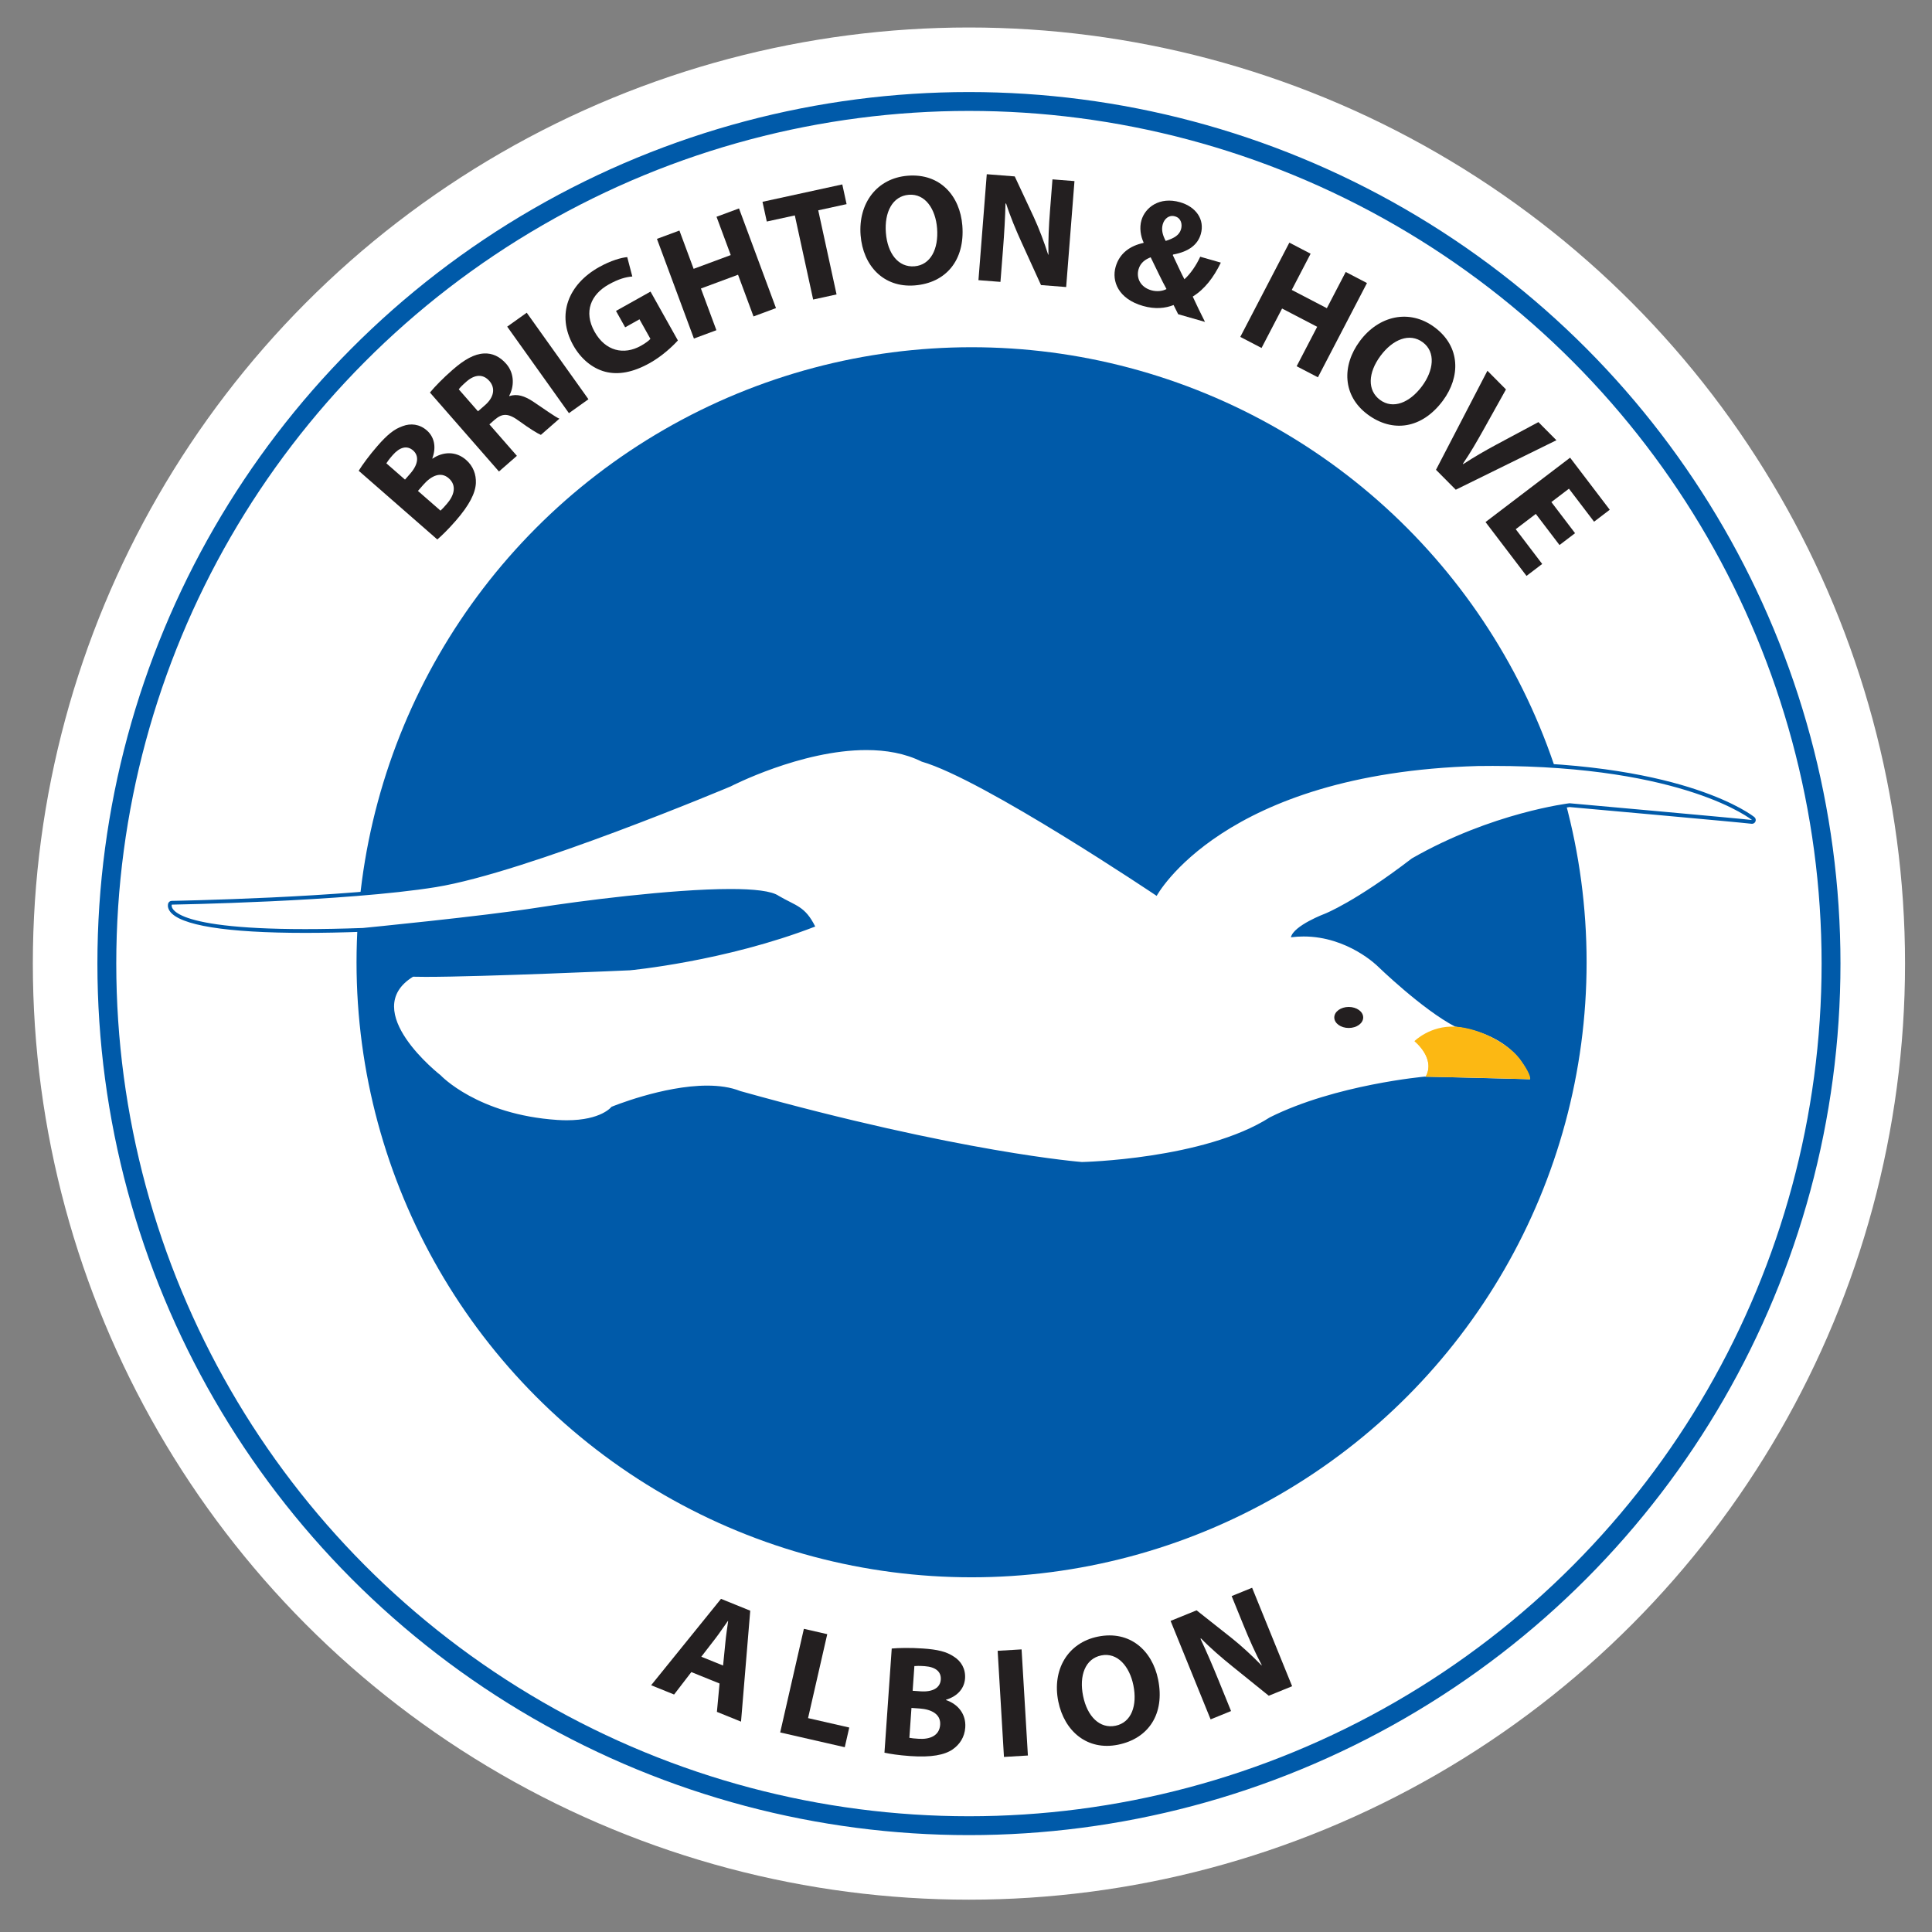 <?xml version="1.0" encoding="utf-8"?>
<!-- Generator: Adobe Illustrator 19.1.0, SVG Export Plug-In . SVG Version: 6.00 Build 0)  -->
<svg version="1.1" id="Слой_1" xmlns="http://www.w3.org/2000/svg" xmlns:xlink="http://www.w3.org/1999/xlink" x="0px" y="0px"
	 viewBox="0 0 1024 1024" style="enable-background:new 0 0 1024 1024;" xml:space="preserve">
<rect x="0" y="0" width="1024" height="1024" fill="#808080" stroke="none"/>
<circle style="fill:#FFFFFF;" cx="513.557" cy="510.718" r="496.15"/>
<g>
	
		<line style="fill:none;stroke:#224099;stroke-width:2;stroke-linecap:round;stroke-linejoin:round;stroke-miterlimit:10;" x1="613.163" y1="472.408" x2="646.596" y2="498.179"/>
	
		<line style="fill:none;stroke:#224099;stroke-width:2;stroke-linecap:round;stroke-linejoin:round;stroke-miterlimit:10;" x1="432.094" y1="491.079" x2="447.386" y2="500.966"/>
	<circle style="fill:#005AA9;" cx="514.95" cy="510.02" r="325.981"/>
	
		<circle style="fill:none;stroke:#005AA9;stroke-width:10;stroke-linecap:round;stroke-linejoin:round;stroke-miterlimit:10;" cx="513.557" cy="510.719" r="456.931"/>
	<g>
		<path style="fill:#231F20;" d="M366.426,886.238l-9.146,11.891l-12.162-4.924l37.032-45.782
			l15.495,6.279l-4.885,58.803l-12.783-5.177l1.402-15.035L366.426,886.238z
			 M383.251,882.771l1.232-12.397c0.327-3.475,0.967-7.726,1.447-11.138
			l-0.155-0.061c-2.028,2.783-4.404,6.422-6.481,9.099l-7.585,9.82L383.251,882.771
			z"/>
		<path style="fill:#231F20;" d="M426.074,863.311l12.387,2.832l-10.171,44.494l21.839,4.992
			l-2.386,10.43l-34.226-7.824L426.074,863.311z"/>
		<path style="fill:#231F20;" d="M472.635,873.755c3.375-0.349,10.085-0.467,16.507-0.02
			c7.754,0.543,12.456,1.622,16.458,4.33c3.773,2.359,6.259,6.387,5.895,11.558
			c-0.341,4.918-3.579,9.301-10.085,11.279l-0.012,0.165
			c6.304,2.116,10.714,7.369,10.213,14.54c-0.359,5.169-2.975,9.01-6.675,11.601
			c-4.314,2.965-11.277,4.324-22.453,3.545
			c-6.253-0.435-10.895-1.178-13.701-1.794L472.635,873.755z M481.986,921.082
			c1.241,0.255,2.741,0.359,4.908,0.51c5.757,0.402,10.999-1.498,11.411-7.416
			c0.39-5.589-4.538-8.193-10.877-8.636l-4.334-0.3L481.986,921.082z
			 M483.724,896.149l4.171,0.292c6.753,0.469,10.448-2.036,10.738-6.208
			c0.298-4.253-2.798-6.73-8.552-7.132c-2.834-0.196-4.43-0.141-5.444-0.043
			L483.724,896.149z"/>
		<path style="fill:#231F20;" d="M541.46,874.21l3.345,56.246l-12.687,0.755L528.778,874.965
			L541.46,874.21z"/>
		<path style="fill:#231F20;" d="M613.826,890.15c3.685,18.188-5.006,31.293-21.227,34.579
			c-16.305,3.304-28.479-7.11-31.683-22.923
			c-3.353-16.55,4.791-31.079,21.014-34.366
			C598.89,864.003,610.72,874.829,613.826,890.15z M574.057,898.888
			c2.208,10.897,8.83,17.488,17.188,15.795c8.438-1.71,11.646-10.718,9.471-21.451
			c-2.026-9.995-8.422-17.57-17.023-15.827
			C575.172,879.13,571.882,888.154,574.057,898.888z"/>
		<path style="fill:#231F20;" d="M641.646,911.303l-21.213-52.194l13.783-5.601l18.615,14.721
			c5.332,4.238,10.997,9.518,15.79,14.427l0.153-0.065
			c-3.496-6.608-6.593-13.56-9.803-21.459l-6.169-15.178l10.842-4.408
			l21.211,52.196l-12.389,5.036l-19.333-15.603
			c-5.365-4.318-11.587-9.638-16.552-14.748l-0.31,0.125
			c3.22,6.812,6.365,14.105,9.826,22.625l6.389,15.719L641.646,911.303z"/>
	</g>
	<g>
		<path style="fill:#231F20;" d="M190.116,249.517c1.759-2.903,5.718-8.323,9.954-13.169
			c5.114-5.853,8.815-8.946,13.391-10.498c4.159-1.584,8.871-1.13,12.772,2.279
			c3.714,3.246,5.251,8.474,2.896,14.852l0.125,0.11
			c5.495-3.747,12.344-4.089,17.756,0.641c3.904,3.411,5.385,7.813,5.214,12.327
			c-0.241,5.229-3.365,11.6-10.736,20.035c-4.124,4.72-7.52,7.97-9.705,9.835
			L190.116,249.517z M214.659,254.203l2.751-3.147
			c4.455-5.098,4.687-9.557,1.541-12.307c-3.21-2.805-7.055-1.836-10.848,2.507
			c-1.871,2.141-2.789,3.447-3.324,4.312L214.659,254.203z M233.48,270.649
			c0.951-0.835,1.941-1.967,3.371-3.604c3.794-4.342,5.451-9.668,0.982-13.572
			c-4.218-3.685-9.273-1.331-13.452,3.453l-2.861,3.273L233.48,270.649z"/>
		<path style="fill:#231F20;" d="M227.882,208.053c2.645-3.199,6.846-7.536,12.007-12.047
			c6.293-5.5,11.526-8.406,16.635-8.654c4.34-0.241,8.367,1.57,11.776,5.473
			c4.675,5.35,4.081,12.418,1.586,16.93l0.163,0.189
			c4.004-1.389,8.061-0.05,12.542,2.918c5.557,3.69,11.654,8.13,13.903,9.051
			l-9.817,8.58c-1.73-0.708-5.771-3.172-11.532-7.352
			c-5.871-4.305-8.905-4.094-12.927-0.693l-2.83,2.475l14.574,16.679l-9.503,8.305
			L227.882,208.053z M253.337,218.001l3.775-3.301
			c4.783-4.18,5.526-9.047,2.281-12.76c-3.355-3.839-7.758-3.544-12.164,0.306
			c-2.328,2.035-3.541,3.316-4.069,4.11L253.337,218.001z"/>
		<path style="fill:#231F20;" d="M279.178,165.746l32.708,45.862l-10.342,7.376l-32.71-45.861
			L279.178,165.746z"/>
		<path style="fill:#231F20;" d="M359.294,180.442c-2.773,3.087-8.365,8.326-14.854,11.961
			c-8.971,5.024-16.725,6.398-23.657,4.628
			c-6.859-1.811-12.932-6.839-16.974-14.058
			c-9.077-16.375-2.418-32.367,13.697-41.394c6.344-3.554,11.924-5.051,14.944-5.305
			l2.69,10.276c-3.392,0.272-7.165,1.235-12.56,4.258
			c-9.26,5.187-13.434,14.326-7.43,25.046c5.718,10.209,15.444,12.521,24.559,7.416
			c2.479-1.389,4.357-2.824,5.028-3.679l-5.8-10.354l-7.585,4.248l-4.859-8.678
			l18.303-10.252L359.294,180.442z"/>
		<path style="fill:#231F20;" d="M360.104,122.192l7.532,20.298l19.672-7.298l-7.532-20.299
			l11.913-4.42l19.6,52.824l-11.913,4.42l-8.201-22.101l-19.672,7.298
			l8.201,22.101l-11.913,4.42l-19.598-52.823L360.104,122.192z"/>
		<path style="fill:#231F20;" d="M421.272,114.175l-14.862,3.238l-2.277-10.452l42.299-9.216
			l2.277,10.452l-15.025,3.273l9.713,44.585l-12.411,2.705L421.272,114.175z"/>
		<path style="fill:#231F20;" d="M510.057,119.536c1.451,18.495-8.761,30.446-25.257,31.74
			c-16.58,1.301-27.398-10.508-28.661-26.589
			c-1.32-16.829,8.524-30.26,25.02-31.555
			C498.407,91.78,508.834,103.956,510.057,119.536z M469.534,123.386
			c0.869,11.081,6.642,18.424,15.142,17.758
			c8.581-0.674,12.856-9.225,11.999-20.139
			c-0.796-10.165-6.226-18.457-14.974-17.77
			C473.035,103.914,468.677,112.471,469.534,123.386z"/>
		<path style="fill:#231F20;" d="M518.599,148.493l4.406-56.155l14.829,1.163l10.05,21.494
			c2.867,6.177,5.569,13.431,7.654,19.965l0.167,0.013
			c-0.169-7.474,0.175-15.075,0.843-23.574l1.282-16.33l11.664,0.915
			l-4.406,56.154l-13.331-1.045l-10.297-22.604
			c-2.863-6.26-6.042-13.803-8.193-20.593l-0.333-0.027
			c-0.171,7.531-0.627,15.459-1.345,24.623l-1.326,16.914L518.599,148.493z"/>
		<path style="fill:#231F20;" d="M624.453,166.542c-0.779-1.528-1.559-3.055-2.43-4.869
			c-4.318,1.718-9.795,2.323-16.223,0.482
			c-13.097-3.753-16.672-13.123-14.487-20.757
			c2.049-7.151,7.62-11.12,14.752-12.641l0.069-0.241
			c-1.571-3.319-2.292-7.786-1.163-11.723c1.957-6.83,9.562-12.737,20.49-9.606
			c8.357,2.395,13.219,9.092,10.985,16.885c-1.565,5.464-6.136,9.284-14.668,10.839
			l-0.173,0.299c2.122,4.433,4.287,9.313,6.157,12.806
			c3.159-2.835,6.275-7.332,8.379-11.946l10.928,3.13
			c-3.818,7.862-8.552,14.07-14.893,17.991c2.041,4.411,4.161,8.844,6.5,13.426
			L624.453,166.542z M618.274,153.209c-2.351-4.238-5.32-10.566-8.391-16.837
			c-2.734,1.043-5.41,2.798-6.424,6.333c-1.334,4.66,1.016,9.506,6.72,11.141
			C613.232,154.721,616.23,154.275,618.274,153.209z M622.711,114.659
			c-3.132-0.898-5.604,1.351-6.41,4.163c-0.781,2.731-0.267,5.487,1.545,8.876
			c4.696-1.523,7.246-3.14,8.144-6.274c0.737-2.571,0.016-5.821-3.118-6.719
			L622.711,114.659z"/>
		<path style="fill:#231F20;" d="M694.65,134.469l-9.993,19.2l18.607,9.684l9.993-19.201
			l11.268,5.864l-26.004,49.965l-11.268-5.864l10.881-20.905l-18.609-9.684
			l-10.879,20.905l-11.268-5.865l26.004-49.965L694.65,134.469z"/>
		<path style="fill:#231F20;" d="M764.774,212.332c-11.056,14.901-26.608,17.203-39.897,7.342
			c-13.356-9.911-13.756-25.923-4.145-38.877
			c10.062-13.558,26.308-17.218,39.597-7.357
			C774.223,183.75,774.088,199.781,764.774,212.332z M731.689,188.615
			c-6.624,8.927-7.095,18.257-0.249,23.337c6.914,5.129,15.754,1.491,22.28-7.302
			c6.075-8.188,7.43-18.008,0.382-23.237
			C747.123,176.233,738.213,179.822,731.689,188.615z"/>
		<path style="fill:#231F20;" d="M761.105,249.005l27.253-52.503l9.834,9.904l-12.073,21.647
			c-3.449,6.134-6.72,11.855-10.758,17.751l0.176,0.179
			c5.806-3.762,11.787-7.228,17.707-10.399l22.145-11.86l9.542,9.607
			l-53.343,26.23L761.105,249.005z"/>
		<path style="fill:#231F20;" d="M826.569,288.879l-12.558-16.494l-10.642,8.101l14.025,18.424
			l-8.314,6.329l-21.723-28.533l44.831-34.128l21.013,27.603l-8.314,6.329
			l-13.317-17.492l-9.312,7.088l12.556,16.495L826.569,288.879z"/>
	</g>
	<g>
		<path style="fill:#FFFFFF;" d="M573.384,616.892c-0.642-0.049-65.52-5.257-181.295-37.647
			c-0.035-0.01-0.068-0.021-0.102-0.034c-4.665-1.865-10.441-2.812-17.17-2.812
			c-21.884,0-47.442,10.004-50.113,11.074c-1.132,1.292-7.307,7.29-24.303,7.29
			c-1.584,0-3.241-0.053-4.924-0.158c-41.24-2.705-61.353-22.655-62.601-23.937
			c-1.679-1.315-25.924-20.629-24.987-38.178
			c0.335-6.283,3.87-11.552,10.503-15.659c0.158-0.098,0.34-0.149,0.526-0.149
			c0.01,0,0.02,0,0.029,0c1.787,0.053,4.039,0.079,6.693,0.079
			c30.31,0,107.416-3.444,108.191-3.479c0.451-0.043,49.908-4.771,96.863-22.736
			c-3.83-7.25-7.239-8.985-12.736-11.783c-1.677-0.854-3.577-1.82-5.703-3.061
			c-2.309-1.625-8.462-3.507-25.074-3.507c-29.125,0-76.879,5.872-101.872,9.818
			c-29.08,4.592-92.227,10.772-92.861,10.834
			c-11.053,0.399-21.358,0.6-30.692,0.6c-55.071,0-68.091-6.955-70.951-11.1
			c-1.207-1.749-0.755-3.078-0.7-3.224c0.146-0.382,0.509-0.638,0.918-0.645
			c0.919-0.015,92.507-1.634,139.836-9.268
			c47.284-7.626,154.907-52.84,155.989-53.296
			c0.302-0.161,37.746-19.369,72.354-19.369c11.438,0,21.432,2.088,29.708,6.207
			c31.002,8.918,113.734,63.913,123.818,70.661
			c2.278-3.755,11.777-17.803,34.101-32.377
			c23.481-15.329,66.195-34.023,136.34-36.027c2.729-0.039,5.391-0.058,8.016-0.058
			c101.294,0,137.68,28.606,138.036,28.895c0.346,0.281,0.464,0.757,0.289,1.167
			c-0.158,0.373-0.522,0.609-0.919,0.609c-0.041,0-0.082-0.002-0.123-0.007
			c-6.862-0.842-93.009-8.552-96.575-8.871c-2.289,0.293-42.271,5.705-83.047,29.083
			c-29.686,22.776-45.504,29.094-46.163,29.352
			c-4.078,1.531-14.185,6.091-16.895,10.423c1.711-0.164,3.434-0.247,5.139-0.247
			c23.637,0,39.8,15.887,39.96,16.047c0.225,0.218,23.629,22.845,40.699,31.781
			c34.96,4.968,40.32,28.384,40.371,28.621c0.063,0.299-0.014,0.61-0.209,0.846
			c-0.19,0.229-0.473,0.361-0.77,0.361c-0.008,0-55.69-1.391-55.69-1.391
			c-1.862,0.173-48.011,4.621-81.73,21.46
			c-34.672,22.157-99.428,23.798-100.078,23.812c-0.007,0-0.014,0-0.021,0
			C573.436,616.895,573.409,616.894,573.384,616.892z"/>
		<path style="fill:#005AA9;" d="M459.204,397.546c10.344,0.001,20.478,1.71,29.344,6.143
			c32.481,9.281,124.512,71.149,124.512,71.149s34.801-64.962,170.139-68.829
			c2.709-0.039,5.367-0.058,7.988-0.058
			c102.11,0.001,137.404,28.672,137.404,28.672
			c-7.069-0.867-96.714-8.884-96.714-8.884s-41.097,4.876-83.585,29.255
			c-29.951,22.986-45.972,29.255-45.972,29.255s-16.717,6.269-18.111,12.538
			c2.303-0.295,4.543-0.43,6.719-0.43c23.496,0.001,39.252,15.754,39.252,15.754
			s23.682,22.986,41.097,32.04c34.828,4.875,39.703,27.862,39.703,27.862
			l-55.724-1.392c0,0-47.365,4.179-82.191,21.59
			c-34.826,22.29-99.606,23.684-99.606,23.684s-64.082-4.875-181.101-37.613
			c-5.172-2.069-11.218-2.883-17.541-2.883c-23.479,0-50.721,11.241-50.721,11.241
			s-5.342,7.123-23.698,7.123c-1.528,0-3.146-0.049-4.859-0.156
			c-42.488-2.788-61.993-23.684-61.993-23.684s-43.882-34.131-14.627-52.242
			c1.854,0.055,4.12,0.08,6.727,0.08c30.687,0,108.231-3.481,108.231-3.481
			s50.267-4.64,98.216-23.201c-5.414-10.828-10.054-10.827-19.333-16.241
			c-3.724-2.629-13.212-3.644-25.578-3.644c-31.289,0-80.965,6.505-102.028,9.831
			c-29.387,4.64-92.803,10.827-92.803,10.827
			c-11.443,0.412-21.583,0.595-30.594,0.595c-75.642,0-70.717-12.969-70.717-12.969
			s92.03-1.547,139.979-9.281c47.949-7.734,156.218-53.362,156.218-53.362
			S424.44,397.543,459.204,397.546 M459.204,395.546
			c-34.424-0.003-70.455,18.261-72.814,19.477
			c-3.324,1.397-109.034,45.675-155.688,53.2
			c-47.261,7.623-138.776,9.24-139.694,9.256
			c-0.818,0.014-1.546,0.525-1.836,1.29c-0.122,0.32-0.653,2.023,0.812,4.146
			c5.205,7.545,30.024,11.532,71.775,11.532c9.346,0,19.664-0.201,30.666-0.597
			c0.041-0.001,0.082-0.004,0.122-0.008c0.635-0.062,63.811-6.245,92.92-10.842
			c24.963-3.942,72.651-9.806,101.716-9.806c16.35,0,22.306,1.782,24.424,3.277
			c0.047,0.033,0.096,0.065,0.146,0.094c2.15,1.255,4.064,2.229,5.753,3.088
			c5.226,2.66,8.316,4.233,11.765,10.364c-45.887,17.348-93.808,22.101-95.532,22.267
			c-2.348,0.105-78.12,3.477-108.092,3.477c-2.646,0-4.889-0.026-6.668-0.079
			c-0.02-0.001-0.039-0.001-0.059-0.001c-0.371,0-0.736,0.104-1.053,0.299
			c-6.929,4.29-10.622,9.826-10.976,16.456
			c-0.954,17.863,23.134,37.259,25.307,38.97
			c1.828,1.899,21.622,21.467,63.211,24.195c1.71,0.107,3.386,0.161,4.99,0.161
			c16.593,0,23.249-5.714,24.883-7.444c3.523-1.398,28.304-10.92,49.536-10.92
			c6.601,0,12.252,0.922,16.798,2.74c0.067,0.027,0.135,0.05,0.204,0.069
			c115.869,32.416,180.846,37.633,181.489,37.681
			c0.051,0.004,0.102,0.006,0.153,0.006c0.014,0,0.028-0,0.042-0
			c0.163-0.004,16.562-0.387,37.002-3.506c27.492-4.194,48.872-11.069,63.549-20.436
			c33.284-16.606,78.719-21.09,81.27-21.33l55.607,1.389
			c0.017,0,0.034,0.001,0.05,0.001c0.594,0,1.157-0.264,1.538-0.722
			c0.391-0.471,0.545-1.095,0.418-1.693c-0.054-0.256-1.394-6.334-7.244-13.006
			c-5.275-6.017-15.413-13.721-33.793-16.372
			c-16.926-8.923-40.093-31.317-40.326-31.544
			c-0.646-0.646-16.597-16.318-40.645-16.319
			c-0.942-0-1.888,0.025-2.835,0.074c3.284-3.084,9.978-6.45,14.929-8.309
			c0.69-0.27,16.617-6.632,46.38-29.459
			c40.118-22.986,79.379-28.502,82.512-28.912
			c4.914,0.44,89.645,8.025,96.433,8.858c0.082,0.01,0.164,0.015,0.244,0.015
			c0.794,0,1.523-0.473,1.84-1.217c0.349-0.821,0.113-1.773-0.579-2.335
			c-0.372-0.302-9.357-7.481-31.042-14.681
			c-19.836-6.586-54.61-14.437-107.624-14.438c-2.634,0-5.331,0.019-8.016,0.058
			c-31.072,0.888-59.399,5.083-84.222,12.469
			c-19.91,5.924-37.629,13.905-52.664,23.721
			c-20.977,13.694-30.753,26.986-33.854,31.811
			c-13.2-8.809-92.694-61.372-123.155-70.193
			C480.878,397.657,470.762,395.547,459.204,395.546L459.204,395.546z"/>
	</g>
	<ellipse style="fill:#231F20;" cx="714.859" cy="539.275" rx="7.662" ry="5.573"/>
	<path style="fill:#FCB813;" d="M749.688,551.813c0,0,11.491,9.155,5.918,18.908
		c6.269-2.09,55.375,1.292,55.375,1.292s0.945-1.787-4.5-9.407
		c-5.542-8.711-21.97-17.758-35.203-18.455S749.688,551.813,749.688,551.813z"/>
	<path style="fill:#FCB813;" d="M749.688,551.813c0,0,11.491,9.155,5.918,18.908
		c21.676,0.296,55.375,1.292,55.375,1.292"/>
</g>
</svg>

